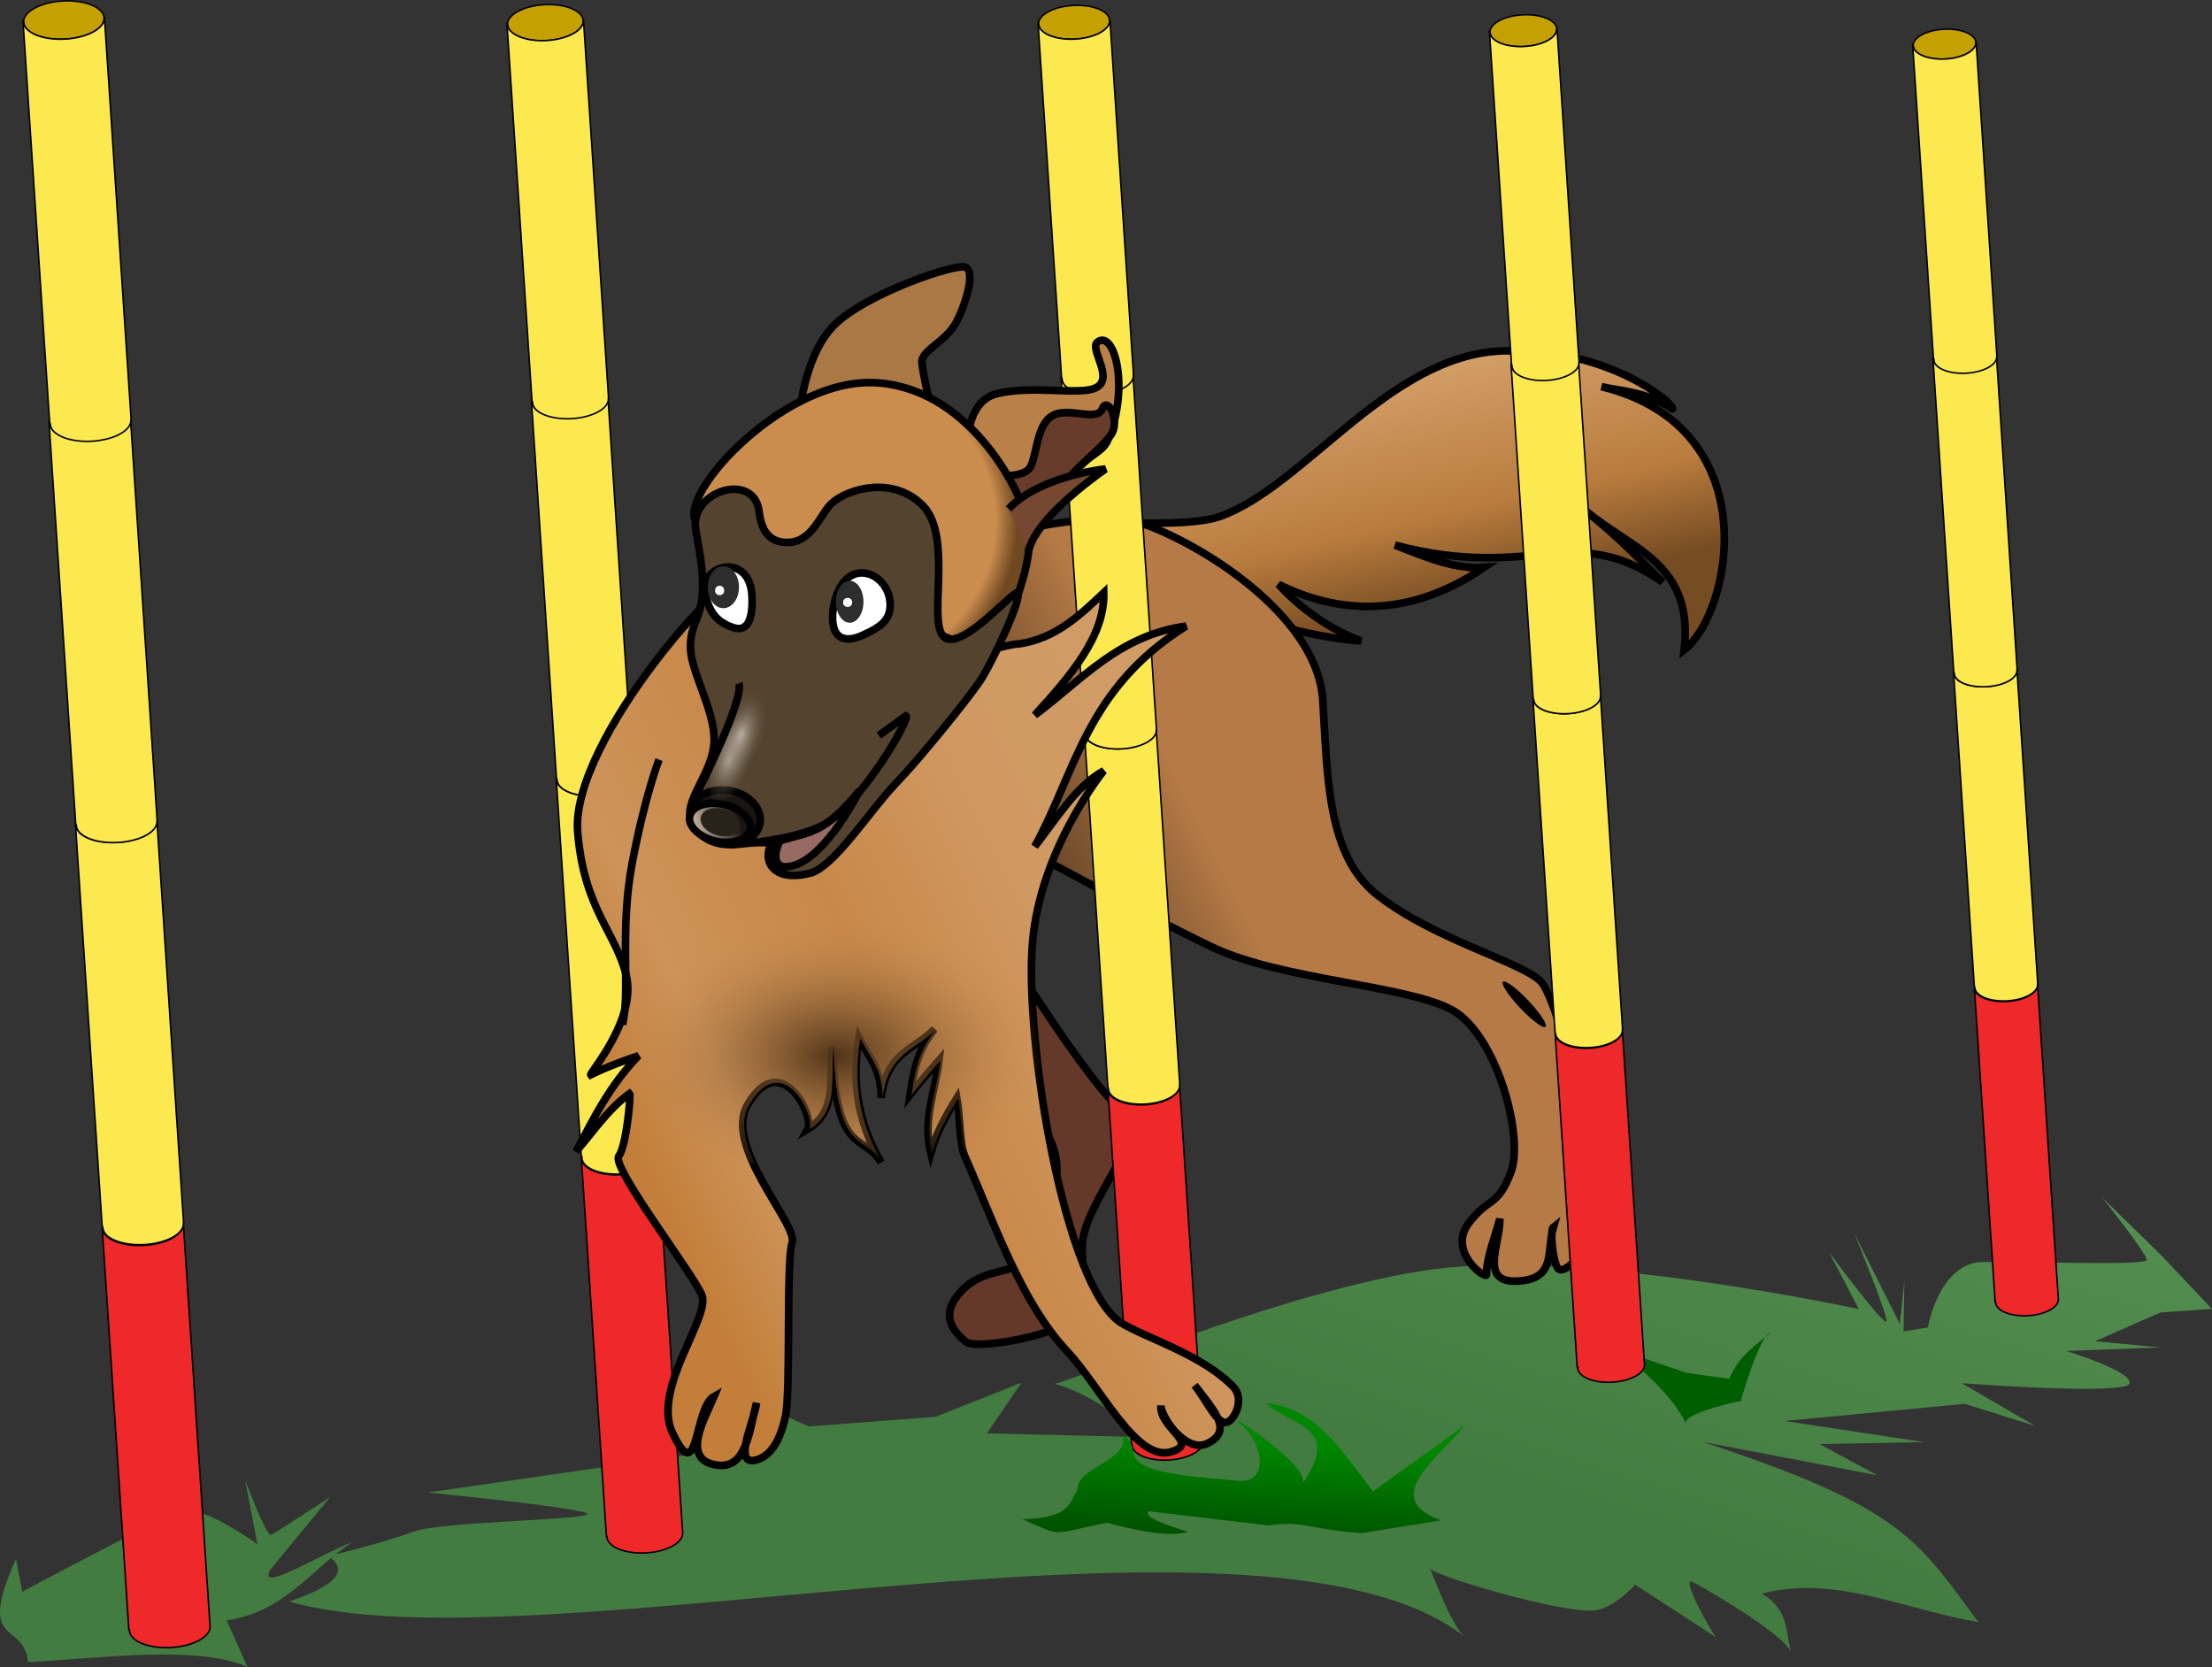 <?xml version="1.0" encoding="UTF-8" standalone="no"?>
<!-- Copyright 2021 mathsisfun.com -->

<svg
   width="290.13"
   height="218.656"
   version="1.1"
   style="stroke-width:0.2"
   id="svg301"
   sodipodi:docname="sage-poles.svg"
   inkscape:version="1.3.2 (091e20ef0f, 2023-11-25)"
   xml:space="preserve"
   xmlns:inkscape="http://www.inkscape.org/namespaces/inkscape"
   xmlns:sodipodi="http://sodipodi.sourceforge.net/DTD/sodipodi-0.dtd"
   xmlns:xlink="http://www.w3.org/1999/xlink"
   xmlns="http://www.w3.org/2000/svg"
   xmlns:svg="http://www.w3.org/2000/svg"><rect width="100%" height="100%" fill="#333333" stroke="none"/><sodipodi:namedview
     id="namedview303"
     pagecolor="#ffffff"
     bordercolor="#666666"
     borderopacity="1.0"
     inkscape:pageshadow="2"
     inkscape:pageopacity="0.0"
     inkscape:pagecheckerboard="0"
     showgrid="false"
     inkscape:current-layer="svg301"
     inkscape:snap-global="false"
     inkscape:snap-intersection-paths="true"
     inkscape:object-paths="true"
     inkscape:snap-smooth-nodes="true"
     inkscape:snap-midpoints="true"
     inkscape:snap-object-midpoints="true"
     inkscape:snap-center="true"
     inkscape:showpageshadow="2"
     inkscape:deskcolor="#d1d1d1"
     inkscape:zoom="2.2500763"
     inkscape:cx="142.66183"
     inkscape:cy="95.330102"
     inkscape:window-width="1422"
     inkscape:window-height="720"
     inkscape:window-x="0"
     inkscape:window-y="0"
     inkscape:window-maximized="1"
     showguides="false" /><defs
     id="defs108"><linearGradient
       inkscape:collect="always"
       id="linearGradient13229"><stop
         style="stop-color:#005400;stop-opacity:1"
         offset="0"
         id="stop13225" /><stop
         style="stop-color:#008600;stop-opacity:1"
         offset="1"
         id="stop13227" /></linearGradient><linearGradient
       inkscape:collect="always"
       id="linearGradient8342"><stop
         style="stop-color:#437c40;stop-opacity:1"
         offset="0"
         id="stop8338" /><stop
         style="stop-color:#74b771;stop-opacity:1"
         offset="1"
         id="stop8340" /></linearGradient><linearGradient
       inkscape:collect="always"
       id="linearGradient53008"><stop
         style="stop-color:#503419;stop-opacity:1"
         offset="0"
         id="stop53004" /><stop
         style="stop-color:#cb9054;stop-opacity:0"
         offset="1"
         id="stop53006" /></linearGradient><linearGradient
       inkscape:collect="always"
       id="linearGradient35722"><stop
         style="stop-color:#c37f3a;stop-opacity:1"
         offset="0"
         id="stop35718" /><stop
         style="stop-color:#cd9359;stop-opacity:1"
         offset="0.167"
         id="stop36560" /><stop
         style="stop-color:#c88849;stop-opacity:1"
         offset="0.445"
         id="stop37202" /><stop
         style="stop-color:#d09962;stop-opacity:1"
         offset="0.738"
         id="stop36238" /><stop
         style="stop-color:#d09b65;stop-opacity:1"
         offset="1"
         id="stop35720" /></linearGradient><linearGradient
       inkscape:collect="always"
       id="linearGradient34386"><stop
         style="stop-color:#5a3d23;stop-opacity:1"
         offset="0"
         id="stop34382" /><stop
         style="stop-color:#b57a46;stop-opacity:1"
         offset="0.337"
         id="stop34646" /><stop
         style="stop-color:#b57a46;stop-opacity:1"
         offset="1"
         id="stop34384" /></linearGradient><linearGradient
       inkscape:collect="always"
       id="linearGradient33505"><stop
         style="stop-color:#d29d66;stop-opacity:1"
         offset="0"
         id="stop33501" /><stop
         style="stop-color:#b97c3e;stop-opacity:1"
         offset="0.605"
         id="stop33829" /><stop
         style="stop-color:#764c23;stop-opacity:1"
         offset="1"
         id="stop33503" /></linearGradient><linearGradient
       inkscape:collect="always"
       id="linearGradient30833"><stop
         style="stop-color:#cb8d4e;stop-opacity:1"
         offset="0"
         id="stop30829" /><stop
         style="stop-color:#cb8d4e;stop-opacity:1"
         offset="0.87"
         id="stop31157" /><stop
         style="stop-color:#714921;stop-opacity:1"
         offset="1"
         id="stop30831" /></linearGradient><inkscape:path-effect
       effect="skeletal"
       id="path-effect13508"
       is_visible="true"
       lpeversion="1"
       pattern="m 231.493,145.678 c 2.242,0 4.062,1.821 4.062,4.063 0,2.242 -1.82,4.063 -4.062,4.063 -2.243,0 -4.063,-1.821 -4.063,-4.063 0,-2.242 1.82,-4.063 4.063,-4.063 z"
       copytype="single_stretched"
       prop_scale="1"
       scale_y_rel="false"
       spacing="0"
       normal_offset="0"
       tang_offset="0"
       prop_units="false"
       vertical_pattern="false"
       hide_knot="false"
       fuse_tolerance="0" /><linearGradient
       inkscape:collect="always"
       id="linearGradient48715"><stop
         style="stop-color:#dfc9b4;stop-opacity:1"
         offset="0"
         id="stop48711" /><stop
         style="stop-color:#dfc9b4;stop-opacity:0"
         offset="1"
         id="stop48713" /></linearGradient><linearGradient
       inkscape:collect="always"
       id="linearGradient47371"><stop
         style="stop-color:#d7d0c6;stop-opacity:0.725"
         offset="0"
         id="stop47367" /><stop
         style="stop-color:#695b49;stop-opacity:0"
         offset="1"
         id="stop47369" /></linearGradient><radialGradient
       inkscape:collect="always"
       xlink:href="#linearGradient47371"
       id="radialGradient47373"
       cx="165.823"
       cy="75.506"
       fx="165.823"
       fy="75.506"
       r="1.599"
       gradientTransform="matrix(1.886,0.325,-0.311,3.79,-173.364,-264.943)"
       gradientUnits="userSpaceOnUse" /><linearGradient
       inkscape:collect="always"
       xlink:href="#linearGradient48715"
       id="linearGradient48717"
       x1="165.779"
       y1="83.212"
       x2="173.562"
       y2="78.585"
       gradientUnits="userSpaceOnUse"
       gradientTransform="matrix(0.72,0,0,0.821,-13.223,20.782)" /><radialGradient
       inkscape:collect="always"
       xlink:href="#linearGradient47371"
       id="radialGradient31929"
       gradientUnits="userSpaceOnUse"
       gradientTransform="matrix(1.886,0.325,-0.311,3.79,-168.292,-275.958)"
       cx="165.823"
       cy="75.506"
       fx="165.823"
       fy="75.506"
       r="1.599" /><radialGradient
       inkscape:collect="always"
       xlink:href="#linearGradient30833"
       id="radialGradient31189"
       cx="-142.11"
       cy="70.538"
       fx="-142.11"
       fy="70.538"
       r="22.5"
       gradientTransform="matrix(1,-0.007,0.007,0.99,252.555,-2.455)"
       gradientUnits="userSpaceOnUse" /><linearGradient
       inkscape:collect="always"
       xlink:href="#linearGradient33505"
       id="linearGradient33507"
       x1="-67.796"
       y1="51.25"
       x2="-60.897"
       y2="81.519"
       gradientUnits="userSpaceOnUse"
       gradientTransform="translate(253.031,-2.154)" /><linearGradient
       inkscape:collect="always"
       xlink:href="#linearGradient34386"
       id="linearGradient34388"
       x1="-115.959"
       y1="124.139"
       x2="-51.055"
       y2="91.581"
       gradientUnits="userSpaceOnUse"
       gradientTransform="translate(253.031,-2.154)" /><linearGradient
       inkscape:collect="always"
       xlink:href="#linearGradient35722"
       id="linearGradient35724"
       x1="-177.94"
       y1="134.875"
       x2="-103.732"
       y2="99.063"
       gradientUnits="userSpaceOnUse"
       gradientTransform="translate(253.031,-2.154)" /><radialGradient
       inkscape:collect="always"
       xlink:href="#linearGradient53008"
       id="radialGradient53140"
       cx="-140.301"
       cy="275.376"
       fx="-140.301"
       fy="275.376"
       r="27.924"
       gradientTransform="matrix(1,0,0,0.661,250.021,-43.521)"
       gradientUnits="userSpaceOnUse" /><linearGradient
       inkscape:collect="always"
       xlink:href="#linearGradient8342"
       id="linearGradient8212"
       x1="137.715"
       y1="179.516"
       x2="189.885"
       y2="../244.html"
       gradientUnits="userSpaceOnUse"
       gradientTransform="matrix(1.031,0.032,-0.033,0.999,-5.432,-11.044)" /><linearGradient
       inkscape:collect="always"
       xlink:href="#linearGradient13229"
       id="linearGradient13231"
       x1="118.207"
       y1="272.111"
       x2="115.458"
       y2="262.717"
       gradientUnits="userSpaceOnUse"
       gradientTransform="matrix(1.355,0.404,-0.402,1.123,108.398,-152.458)" /></defs><path
     style="fill:#643929;fill-opacity:1;fill-rule:evenodd;stroke:#000000;stroke-width:1px;stroke-linecap:butt;stroke-linejoin:miter;stroke-opacity:1"
     d="m 130.034,121.056 c -0.276,0.488 13.585,22.508 17.418,24.789 3.924,2.337 -5.339,11.813 -5.506,17.503 -0.05,1.832 0.477,6.631 -0.754,9.104 -1.23,2.473 -13.068,4.69 -14.493,3.538 -2.224,-1.8 -3.342,-4.007 -0.289,-6.972 3.628,-3.523 9.078,-1.194 10.032,-6.634 0.886,-5.047 4.328,-8.944 0.16,-14.773 -4.502,-6.293 -11.733,-19.899 -11.471,-19.947 z"
     id="path67649"
     sodipodi:nodetypes="csszsssscc" /><path
     style="fill:#437c40;fill-opacity:1;fill-rule:evenodd;stroke:none;stroke-width:1px;stroke-linecap:butt;stroke-linejoin:miter;stroke-opacity:1"
     d="m 2.101,204.464 0.823,4.3 c 0,0 18.026,-9.649 20.835,-10.571 2.809,-0.923 10.012,4.364 10.012,4.364 l -1.622,-8.439 c 0,0 2.78,7.442 3.396,7.184 0.616,-0.259 7.763,-4.961 7.763,-4.961 l -7.876,9.568 c -1.76,3.229 7.116,-2.366 10.755,-3.616 -5.406,3.492 -8.74,9.111 -16.462,10.228 l 2.744,6.135 c -6.604,-3.006 -19.668,-1.083 -28.787,-0.665 -0.58,-5.541 -6.871,-1.704 -1.583,-13.527 z"
     id="path4638"
     sodipodi:nodetypes="ccsccsccccccc" /><path
     style="fill:url(#linearGradient8212);fill-opacity:1;fill-rule:evenodd;stroke:none;stroke-width:1.03px;stroke-linecap:butt;stroke-linejoin:miter;stroke-opacity:1"
     d="m 37.952,210.045 c 5.865,-1.973 8.034,-4.027 5.052,-6 -0.132,0.165 6.835,-1.577 11.398,-3.199 3.756,-1.335 24.417,-1.514 22.519,-2.379 -1.899,-0.866 -20.823,-2.71 -20.823,-2.71 l 34.526,-4.993 -11.622,-3.936 23.153,1.693 -12.986,-9.059 16.919,7.628 16.594,-1.254 11.275,-4.473 -4.504,6.636 21.093,0.504 c -3.986,-2.835 -7.923,-5.869 -12.325,-7.039 -0.201,0.805 30.592,-12.536 50.154,-15.034 19.562,-2.497 55.441,5.27 55.441,5.27 l -3.904,-7.438 c 0,0 7.486,10.111 7.533,9.004 0.04,-1.106 -4.257,-11.569 -4.257,-11.569 l 5.999,11.954 0.595,-5.678 -0.108,6.648 3.19,-0.511 c 0,0 1.417,-8.497 7.229,-8.587 5.81,-0.09 21.444,0.517 21.478,-0.273 0.03,-0.791 -5.812,-8.146 -5.812,-8.146 l 7.601,7.423 6.77,7.158 -6.742,0.446 -8.607,3.783 8.586,0.809 -12.336,0.47 c 0,0 8.858,2.72 8.264,4.282 -0.595,1.56 -21.993,-0.06 -21.993,-0.06 l 9.615,5.6 -9.202,-2.892 -23.675,2.247 18.356,2.774 -13.735,0.258 7.568,4.094 -22.864,-4.373 c 26.183,8.667 27.957,12.637 36.135,23.642 -10.048,-1.752 -18.781,-6.231 -28.405,-3.748 3.492,2.038 3.107,4.908 3.785,7.55 -1.518,-2.668 -11.198,-8.194 -12.811,-9.052 -1.842,-0.98 2.355,6.49 3.035,7.245 l -10.615,-6.907 c 0,0 -2.475,2.73 -4.891,3.295 -3.821,0.894 -23.35,-4.989 -22.107,-5.611 1.048,2.544 2.519,6.642 4.403,8.977 -26.825,-20.572 -122.335,4.801 -153.942,-4.469 z"
     id="path4640"
     sodipodi:nodetypes="ccssccccccccccczccscccccsccccccccscccccccccccsccsccc" /><path
     style="fill:url(#linearGradient33507);fill-opacity:1;fill-rule:evenodd;stroke:#000000;stroke-width:1px;stroke-linecap:butt;stroke-linejoin:miter;stroke-opacity:1"
     d="m 149.497,68.62 c 0,-0.073 7.252,0.265 10.445,-0.853 11.123,-3.892 22.167,-21.193 37.091,-21.743 14.406,-0.531 23.098,7.422 22.301,7.609 -3.425,-2.304 -6.722,-2.316 -9.298,-2.92 21.933,5.354 17.122,29.646 10.871,34.532 1.278,-11.502 -6.978,-13.151 -13.003,-18.332 3.947,3.29 5.167,4.422 10.168,9.441 -11.677,-8.125 -16.888,-0.046 -35.108,-4.857 4.156,1.63 7.973,3.224 11.698,2.928 -10.179,6.93 -19.468,5.934 -26.978,2.213 2.988,3.321 7.041,6.052 10.861,7.429 -9.613,-0.643 -19.705,-5.101 -26.81,-6.389 z"
     id="path13839"
     sodipodi:nodetypes="cssccccccccccc" /><path
     style="fill:url(#linearGradient34388);fill-opacity:1;fill-rule:evenodd;stroke:#000000;stroke-width:1px;stroke-linecap:butt;stroke-linejoin:miter;stroke-opacity:1"
     d="m 131.328,70.223 c 0,0 12.738,-3.854 19.561,-1.168 8.485,3.34 21.986,12.447 22.611,22.777 0.62,10.261 0.6,20.398 7.115,25.528 7.399,5.826 18.446,8.626 21.365,11.254 2.92,2.627 8.467,29.487 7.883,31.823 -0.584,2.335 -4.781,7.365 -5.6,5.816 -0.664,-1.255 -0.974,-4.987 -0.508,-5.336 -0.947,3.246 0.419,6.843 -4.694,7.111 -5.113,0.268 -2.303,-4.751 -2.336,-8.175 -0.638,2.444 -1.746,4.982 -1.752,7.299 0.08,0.81 -5.194,-2.899 -2.335,-6.715 2.603,-3.473 3.795,-2.044 5.547,-6.715 1.751,-4.671 -1.895,-18.05 -7.735,-21.262 -5.839,-3.211 -22.433,-3.957 -31.363,-8.193 -11.393,-5.404 -32.104,-17.258 -31.475,-16.211 z"
     id="path54318"
     sodipodi:nodetypes="cssssssczccsssscc" /><g
     id="g8231"
     transform="matrix(0.917,0,0,0.917,122.763,2.567)"
     style="stroke-width:0.218"><path
       id="path8221"
       style="fill:#ef2929;fill-rule:evenodd;stroke:#000000;stroke-width:0.218;stroke-linecap:butt;stroke-linejoin:miter;stroke-miterlimit:4;stroke-dasharray:none;stroke-opacity:1"
       d="m 24.599,152.99 3.37,50.806 h 0.068 a 2.417,5.093 86.923 0 0 0.01,0.11 2.417,5.093 86.923 0 0 5.247,2.124 2.417,5.093 86.923 0 0 4.922,-2.699 v 0 L 34.846,152.525 h -0.034 a 2.417,5.093 86.923 0 1 -4.921,2.693 2.417,5.093 86.923 0 1 -5.243,-2.117 z" /><ellipse
       style="color:#000000;overflow:visible;fill:#c4a000;stroke:#000000;stroke-width:0.218;stroke-miterlimit:4;stroke-dasharray:none;stop-color:#000000"
       id="ellipse8223"
       cx="19.705"
       cy="1.498"
       rx="5.093"
       ry="2.417"
       transform="matrix(0.998,-0.056,0.066,0.998,0,0)" /><path
       id="path8225"
       style="fill:#fce94f;fill-rule:evenodd;stroke:#000000;stroke-width:0.218;stroke-linecap:butt;stroke-linejoin:miter;stroke-miterlimit:4;stroke-dasharray:none;stroke-opacity:1"
       d="m 21.231,102.074 3.37,50.806 h 0.068 a 2.417,5.093 86.923 0 0 0.01,0.109 2.417,5.093 86.923 0 0 5.247,2.125 2.417,5.093 86.923 0 0 4.922,-2.7 h 0.034 l -3.37,-50.806 h -0.034 a 2.417,5.093 86.923 0 1 -4.921,2.693 2.417,5.093 86.923 0 1 -5.243,-2.118 z" /><path
       id="path8227"
       style="fill:#fce94f;fill-rule:evenodd;stroke:#000000;stroke-width:0.218;stroke-linecap:butt;stroke-linejoin:miter;stroke-miterlimit:4;stroke-dasharray:none;stroke-opacity:1"
       d="m 17.895,51.267 3.37,50.806 h 0.068 a 2.417,5.093 86.923 0 0 0.01,0.11 2.417,5.093 86.923 0 0 5.247,2.124 2.417,5.093 86.923 0 0 4.922,-2.7 h 0.034 L 28.176,50.801 h -0.034 a 2.417,5.093 86.923 0 1 -4.921,2.693 2.417,5.093 86.923 0 1 -5.243,-2.118 z" /><path
       id="path8229"
       style="fill:#fce94f;fill-rule:evenodd;stroke:#000000;stroke-width:0.218;stroke-linecap:butt;stroke-linejoin:miter;stroke-miterlimit:4;stroke-dasharray:none;stroke-opacity:1"
       d="M 14.606,0.566 17.976,51.372 h 0.068 a 2.417,5.093 86.923 0 0 0.01,0.109 2.417,5.093 86.923 0 0 5.247,2.124 2.417,5.093 86.923 0 0 4.922,-2.7 h 0.034 L 24.887,0.1 h -0.034 A 2.417,5.093 86.923 0 1 19.933,2.793 2.417,5.093 86.923 0 1 14.689,0.675 Z" /></g><g
     id="g8219"
     transform="matrix(0.976,0,0,0.976,52.243,2.588)"
     style="stroke-width:0.205"><path
       id="path8209"
       style="fill:#ef2929;fill-rule:evenodd;stroke:#000000;stroke-width:0.205;stroke-linecap:butt;stroke-linejoin:miter;stroke-miterlimit:4;stroke-dasharray:none;stroke-opacity:1"
       d="m 24.599,152.99 3.37,50.806 h 0.068 a 2.417,5.093 86.923 0 0 0.01,0.11 2.417,5.093 86.923 0 0 5.247,2.124 2.417,5.093 86.923 0 0 4.922,-2.699 v 0 L 34.846,152.525 h -0.034 a 2.417,5.093 86.923 0 1 -4.921,2.693 2.417,5.093 86.923 0 1 -5.243,-2.117 z" /><ellipse
       style="color:#000000;overflow:visible;fill:#c4a000;stroke:#000000;stroke-width:0.205;stroke-miterlimit:4;stroke-dasharray:none;stop-color:#000000"
       id="ellipse8211"
       cx="19.705"
       cy="1.498"
       rx="5.093"
       ry="2.417"
       transform="matrix(0.998,-0.056,0.066,0.998,0,0)" /><path
       id="path8213"
       style="fill:#fce94f;fill-rule:evenodd;stroke:#000000;stroke-width:0.205;stroke-linecap:butt;stroke-linejoin:miter;stroke-miterlimit:4;stroke-dasharray:none;stroke-opacity:1"
       d="m 21.231,102.074 3.37,50.806 h 0.068 a 2.417,5.093 86.923 0 0 0.01,0.109 2.417,5.093 86.923 0 0 5.247,2.125 2.417,5.093 86.923 0 0 4.922,-2.7 h 0.034 l -3.37,-50.806 h -0.034 a 2.417,5.093 86.923 0 1 -4.921,2.693 2.417,5.093 86.923 0 1 -5.243,-2.118 z" /><path
       id="path8215"
       style="fill:#fce94f;fill-rule:evenodd;stroke:#000000;stroke-width:0.205;stroke-linecap:butt;stroke-linejoin:miter;stroke-miterlimit:4;stroke-dasharray:none;stroke-opacity:1"
       d="m 17.895,51.267 3.37,50.806 h 0.068 a 2.417,5.093 86.923 0 0 0.01,0.11 2.417,5.093 86.923 0 0 5.247,2.124 2.417,5.093 86.923 0 0 4.922,-2.7 h 0.034 L 28.176,50.801 h -0.034 a 2.417,5.093 86.923 0 1 -4.921,2.693 2.417,5.093 86.923 0 1 -5.243,-2.118 z" /><path
       id="path8217"
       style="fill:#fce94f;fill-rule:evenodd;stroke:#000000;stroke-width:0.205;stroke-linecap:butt;stroke-linejoin:miter;stroke-miterlimit:4;stroke-dasharray:none;stroke-opacity:1"
       d="M 14.606,0.566 17.976,51.372 h 0.068 a 2.417,5.093 86.923 0 0 0.01,0.109 2.417,5.093 86.923 0 0 5.247,2.124 2.417,5.093 86.923 0 0 4.922,-2.7 h 0.034 L 24.887,0.1 h -0.034 A 2.417,5.093 86.923 0 1 19.933,2.793 2.417,5.093 86.923 0 1 14.689,0.675 Z" /></g><path
     style="fill:#b98048;fill-opacity:1;fill-rule:evenodd;stroke:#000000;stroke-width:1px;stroke-linecap:butt;stroke-linejoin:miter;stroke-opacity:1"
     d="m 126.392,61.542 c 0.62,-1.651 -0.265,-8.777 4.387,-9.909 4.64,-1.129 10.708,0.213 12.852,-0.723 2.689,-1.174 -0.816,-5.152 0.309,-6.038 2.203,-1.735 4.303,5.963 1.342,12.903 -0.747,1.75 -3.096,2.013 -4.748,4.903 -1.651,2.89 -7.431,6.348 -7.431,6.348 z"
     id="path35793"
     sodipodi:nodetypes="cssssscc" /><path
     style="fill:#683c2a;fill-opacity:1;fill-rule:evenodd;stroke:#000000;stroke-width:1px;stroke-linecap:butt;stroke-linejoin:miter;stroke-opacity:1"
     d="m 129.465,62.263 c 0,0 4.942,0.774 5.771,-1.185 0.829,-1.96 0.829,-5.577 2.939,-6.632 2.11,-1.055 5.728,0.904 6.406,-0.829 0.678,-1.733 2.487,1.658 1.055,3.542 -1.432,1.884 -4.974,4.597 -5.426,5.652 -0.453,1.055 -8.497,5.089 -8.497,5.089 z"
     id="path23676"
     sodipodi:nodetypes="cssssscc" /><path
     style="fill:#aa7845;fill-opacity:1;fill-rule:evenodd;stroke:#000000;stroke-width:1px;stroke-linecap:butt;stroke-linejoin:miter;stroke-opacity:1"
     d="m 104.82,55.039 c 0,0 0.433,-8.094 4.49,-12.283 4.057,-4.189 16.239,-8.347 17.392,-7.69 1.294,0.737 -0.206,5.213 -1.29,7.225 -1.401,2.603 -4.671,3.661 -4.49,5.316 0.31,2.839 2.116,9.445 2.116,9.445 z"
     id="path35725"
     sodipodi:nodetypes="czssscc" /><path
     style="fill:url(#radialGradient31189);fill-opacity:1;fill-rule:evenodd;stroke:#000000;stroke-width:1px;stroke-linecap:butt;stroke-linejoin:miter;stroke-opacity:1"
     d="m 91.628,68.823 c -3.709,-2.893 10.557,-18.98 22.784,-18.639 12.227,0.341 19.509,13.638 20.472,18.804 1.123,6.023 -4.797,17.002 -4.962,17.031 0,0 -34.585,-14.304 -38.294,-17.197 z"
     id="path32231"
     sodipodi:nodetypes="zzscz" /><path
     style="fill:url(#linearGradient35724);fill-opacity:1;fill-rule:evenodd;stroke:#000000;stroke-width:1px;stroke-linecap:butt;stroke-linejoin:miter;stroke-opacity:0.996"
     d="m 103.897,162.989 c -0.815,2.374 -0.148,19.405 -0.876,22.773 -0.419,1.938 -1.36,4.979 -3.715,5.692 -3.409,1.032 -0.315,-5.201 -0.08,-7.444 -0.88,3.278 -1.243,8.547 -4.963,8.175 -5.21,-0.521 -1.76,-6.23 -0.584,-9.051 -2.74,1.524 -1.946,12.233 -5.467,4.812 -2.759,-5.814 5.053,-15.216 3.836,-18.108 -1.218,-2.891 -11.929,-16.78 -10.889,-18.201 1.04,-1.421 1.591,-8.043 1.426,-8.208 -2.831,2.027 -4.88,5.153 -7.023,7.594 2.273,-4.262 4.33,-8.561 8.191,-12.558 -2.143,0.73 -4.263,1.506 -6.271,2.508 -0.167,-0.233 6.009,-7.258 4.672,-12.963 -1.337,-5.705 -5.595,-8.761 -6.391,-18.973 -0.914,-11.725 19.893,-35.828 24.924,-35.797 5.031,0.03 20.624,11.536 20.624,11.536 -0.04,3.752 10.013,-0.351 12.365,-0.323 4.778,-0.708 7.927,-3.726 11.095,-6.715 0.144,5.704 -4.338,10.894 -9.051,16.058 6.088,-4.519 10.969,-10.464 19.853,-11.678 -13.149,8.255 -14.425,19.029 -19.853,28.904 2.86,-3.651 5.424,-7.941 9.051,-9.928 0,0 -8.3,10.177 -9.343,22.482 -1.103,13.006 4.279,45.369 11.66,49.954 3.131,1.945 10.538,4.101 14.676,8.371 1.169,1.206 0.654,3.22 -0.231,4.217 -1.509,1.699 -2.861,-1.856 -4.842,-4.437 2.602,3.385 5.008,5.897 1.802,7.584 -2.889,1.52 -6.192,-3.372 -6.225,-4.917 -0.258,2.972 5.231,5.01 1.251,6.092 -4.528,1.231 -9.129,-8.487 -13.589,-13.249 -6.024,-6.431 -9.459,-16.664 -13.406,-25.588 -0.687,-1.554 -0.572,-5.048 -1.022,-7.591 -1.365,2.187 -2.643,4.461 -3.431,7.226 -1.077,-4.384 0.62,-8.151 1.095,-12.189 -1.265,1.449 -2.53,2.888 -3.795,4.526 0.43,-2.871 0.879,-5.742 3.211,-8.613 -2.541,2.661 -6.379,3.085 -7.007,9.05 0.06,-3.811 -1.734,-5.497 -2.919,-7.882 -0.84,5.12 -0.503,10.454 2.919,16.349 -2.337,-3.973 -5.996,-0.615 -6.423,-15.181 -0.466,3.842 0.818,8.385 -3.211,10.802 0.933,-1.71 -3.512,-10.659 -7.883,-3.212 -3.22,5.486 6.654,15.727 5.839,18.101 z"
     id="path1337"
     sodipodi:nodetypes="zsscscszzcccczszcccccccsssscscsssccccccccccsz" /><path
     style="fill:#53432f;fill-opacity:1;fill-rule:evenodd;stroke:#000000;stroke-width:1px;stroke-linecap:butt;stroke-linejoin:miter;stroke-opacity:1"
     d="m 90.568,107.266 c 1.308,5.034 11.138,2.415 10.522,3.591 -1.011,1.926 0.158,4.902 5.136,3.678 3.16,-0.778 7.942,-8.323 11.228,-11.731 3.201,-3.32 9.346,-10.915 11.063,-13.449 1.658,-2.447 5.914,-11.684 4.887,-11.61 -0.829,0.06 -6.783,7.065 -9.29,5.987 -2.814,-1.21 1.128,-13.178 -3.096,-17.444 -3.834,-3.872 -9.732,-2.272 -11.939,-0.272 -1.416,1.283 -2.506,4.992 -5.609,5.123 -2.817,0.119 -3.646,-1.908 -3.904,-4.031 -0.647,-5.339 -9.099,-2.702 -8.324,2.291 0.392,2.527 1.125,5.38 0.861,8.691 -0.263,3.311 -1.626,3.845 -1.535,6.984 0.09,3.139 3.235,8.234 3.096,12.18 -0.139,3.947 -3.749,7.5 -3.096,10.013 z"
     id="path19024"
     sodipodi:nodetypes="ssssssssssssssss" /><path
     style="fill:#ffffff;fill-opacity:1;fill-rule:evenodd;stroke:#000000;stroke-width:1px;stroke-linecap:butt;stroke-linejoin:miter;stroke-opacity:1"
     d="m 92.472,77.751 c 0.505,2.372 1.359,3.75 3.657,4.551 2.204,0.769 2.6,-1.705 2.512,-4.002 -0.232,-6.064 -6.942,-4.189 -6.169,-0.549 z"
     id="path24163"
     sodipodi:nodetypes="ssss" /><path
     style="fill:#ffffff;fill-opacity:1;fill-rule:evenodd;stroke:#000000;stroke-width:1px;stroke-linecap:butt;stroke-linejoin:miter;stroke-opacity:1"
     d="m 116.757,79.46 c -0.05,2.058 -1.535,2.881 -3.424,3.773 -4.294,2.027 -4.617,-1.77 -3.749,-4.722 1.698,-5.771 7.279,-3.238 7.173,0.949 z"
     id="path25174"
     sodipodi:nodetypes="ssss" /><ellipse
     style="color:#000000;overflow:visible;fill:#2d2d2d;fill-opacity:1;stroke:none;stroke-width:1.002;stroke-miterlimit:4;stroke-dasharray:none;stroke-opacity:0.593;stop-color:#000000"
     id="path25977"
     cx="94.877"
     cy="77.013"
     rx="2.052"
     ry="2.756" /><ellipse
     style="color:#000000;overflow:visible;fill:#2d2d2d;fill-opacity:1;stroke:none;stroke-width:1.002;stroke-miterlimit:4;stroke-dasharray:none;stroke-opacity:0.593;stop-color:#000000"
     id="ellipse26095"
     cx="111.449"
     cy="78.929"
     rx="1.806"
     ry="2.749" /><ellipse
     style="color:#000000;overflow:visible;fill:#ffffff;fill-opacity:1;stroke:none;stroke-width:1.002;stroke-miterlimit:4;stroke-dasharray:none;stroke-opacity:0.593;stop-color:#000000"
     id="path26119"
     cx="94.388"
     cy="77.444"
     rx="0.595"
     ry="0.621" /><circle
     style="color:#000000;overflow:visible;fill:#ffffff;fill-opacity:1;stroke:none;stroke-width:1.002;stroke-miterlimit:4;stroke-dasharray:none;stroke-opacity:0.593;stop-color:#000000"
     id="circle26223"
     cx="111.18"
     cy="79.013"
     r="0.595" /><ellipse
     style="color:#000000;overflow:visible;fill:#1b1511;fill-opacity:1;stroke:#000000;stroke-width:1.002;stroke-miterlimit:4;stroke-dasharray:none;stroke-opacity:1;stop-color:#000000"
     id="path27741"
     cx="108.079"
     cy="91.817"
     rx="4.609"
     ry="3.547"
     transform="matrix(0.989,0.149,-0.128,0.992,0,0)" /><ellipse
     style="color:#000000;overflow:visible;fill:url(#linearGradient48717);fill-opacity:1;stroke:#000000;stroke-width:1.002;stroke-miterlimit:4;stroke-dasharray:none;stroke-opacity:1;stop-color:#000000"
     id="path34234"
     cx="109.851"
     cy="86.994"
     rx="4.068"
     ry="2.471"
     transform="matrix(0.98,0.2,-0.152,0.988,0,0)" /><ellipse
     style="color:#000000;overflow:visible;fill:#29221b;fill-opacity:1;stroke:none;stroke-width:1.002;stroke-miterlimit:4;stroke-dasharray:none;stroke-opacity:1;stop-color:#000000"
     id="path37226"
     cx="115.463"
     cy="80.95"
     rx="2.648"
     ry="1.757"
     transform="matrix(0.969,0.249,-0.215,0.977,0,0)" /><ellipse
     style="color:#000000;overflow:visible;fill:url(#radialGradient47373);fill-opacity:1;stroke:none;stroke-width:1.002;stroke-miterlimit:4;stroke-dasharray:none;stroke-opacity:1;stop-color:#000000"
     id="path43271"
     cx="116.15"
     cy="74.953"
     rx="2.42"
     ry="6.675"
     transform="rotate(13.256)" /><ellipse
     style="color:#000000;overflow:visible;fill:url(#radialGradient31929);fill-opacity:1;stroke:none;stroke-width:1.002;stroke-miterlimit:4;stroke-dasharray:none;stroke-opacity:1;stop-color:#000000"
     id="ellipse31927"
     cx="121.223"
     cy="63.937"
     rx="2.42"
     ry="6.675"
     transform="rotate(16.841)" /><path
     style="fill:#976b63;fill-opacity:1;fill-rule:evenodd;stroke:#000000;stroke-width:1px;stroke-linecap:butt;stroke-linejoin:miter;stroke-opacity:1"
     d="m 102.306,110.267 c 0,0 -1.476,2.752 0.349,3.409 3.687,0.351 7.708,-5.407 10.112,-10.006 -4.727,5.611 -5.926,5.281 -10.461,6.597 z"
     id="path49074"
     sodipodi:nodetypes="cccc" /><path
     style="fill:none;fill-rule:evenodd;stroke:#000000;stroke-width:1px;stroke-linecap:butt;stroke-linejoin:miter;stroke-opacity:1"
     d="m 95.703,110.82 c 0,0 8.428,-0.485 12.386,-2.685 4.912,-2.73 11.421,-14.028 10.735,-14.244 l -3.561,2.58"
     id="path48195"
     sodipodi:nodetypes="cscc" /><path
     style="fill:#000000;fill-rule:evenodd;stroke:none;stroke-width:1px;stroke-linecap:butt;stroke-linejoin:miter;stroke-opacity:1"
     d="m 209.59,136.678 c -0.291,0.276 -1.779,-0.823 -3.32,-2.452 -1.541,-1.629 -2.556,-3.175 -2.264,-3.451 0.292,-0.276 1.78,0.823 3.32,2.452 1.541,1.629 2.556,3.175 2.264,3.451 z"
     id="path13506"
     inkscape:path-effect="#path-effect13508"
     inkscape:original-d="m 207.326,133.227 -1.056,0.999"
     class="UnoptimicedTransforms"
     transform="translate(-6.868,-2)" /><path
     style="fill:none;fill-rule:evenodd;stroke:#000000;stroke-width:1px;stroke-linecap:butt;stroke-linejoin:miter;stroke-opacity:1"
     d="m 91.413,103.98 c 0.17,-0.127 6.289,-12.456 5.492,-14.353"
     id="path23314"
     sodipodi:nodetypes="cc" /><path
     style="fill:#764731;fill-opacity:1;fill-rule:evenodd;stroke:#000000;stroke-width:1px;stroke-linecap:butt;stroke-linejoin:miter;stroke-opacity:1"
     d="m 134.865,72.436 c 0.822,-4.23 8.226,-9.569 10.133,-10.931 -4.337,0.527 -9.967,2.248 -12.712,5.248"
     id="path27783"
     sodipodi:nodetypes="ccc" /><path
     id="path52029"
     style="fill:url(#radialGradient53140);fill-opacity:1;fill-rule:evenodd;stroke:none;stroke-width:1px;stroke-linecap:butt;stroke-linejoin:miter;stroke-opacity:0.996"
     d="m 110.292,115.775 a 29.523,19.185 0 0 0 -26.566,10.908 c 0.07,0.244 0.158,0.494 0.215,0.736 0.707,3.016 -1.132,6.552 -2.998,9.276 a 29.523,19.185 0 0 0 0.658,2.664 c 0.776,-0.289 1.553,-0.578 2.34,-0.846 -0.66,0.684 -1.254,1.379 -1.818,2.078 a 29.523,19.185 0 0 0 16.892,12.098 c -1.292,-2.81 -2.013,-5.634 -0.769,-7.752 4.371,-7.447 8.815,1.501 7.882,3.211 4.029,-2.417 2.745,-6.961 3.211,-10.803 0.427,14.566 4.085,11.209 6.422,15.182 -3.422,-5.895 -3.758,-11.23 -2.918,-16.35 1.185,2.385 2.978,4.072 2.918,7.883 0.628,-5.965 4.467,-6.39 7.008,-9.051 -2.332,2.871 -2.781,5.742 -3.211,8.613 1.265,-1.638 2.53,-3.076 3.795,-4.525 -0.475,4.038 -2.173,7.805 -1.096,12.189 0.788,-2.765 2.067,-5.039 3.432,-7.226 0.392,2.214 0.356,5.147 0.793,6.894 a 29.523,19.185 0 0 0 10.309,-7.627 c -1.009,-6.928 -1.47,-13.572 -1.245,-18.3 a 29.523,19.185 0 0 0 -25.254,-9.252 z" /><path
     style="fill:none;fill-rule:evenodd;stroke:#000000;stroke-width:1px;stroke-linecap:butt;stroke-linejoin:miter;stroke-opacity:1"
     d="m 86.442,99.632 c 0,0 -1.812,4.583 -3.517,13.537 -1.705,8.953 -0.213,16.946 -1.279,21.21"
     id="path74613"
     sodipodi:nodetypes="csc" /><g
     id="g7203"
     transform="matrix(1.039,0,0,1.038,-12.156,2.227)"
     style="stroke-width:0.193"><path
       id="path4903"
       style="fill:#ef2929;fill-rule:evenodd;stroke:#000000;stroke-width:0.193;stroke-linecap:butt;stroke-linejoin:miter;stroke-miterlimit:4;stroke-dasharray:none;stroke-opacity:1"
       d="m 24.599,152.99 3.37,50.806 h 0.068 a 2.417,5.093 86.923 0 0 0.01,0.11 2.417,5.093 86.923 0 0 5.247,2.124 2.417,5.093 86.923 0 0 4.922,-2.699 v 0 L 34.846,152.525 h -0.034 a 2.417,5.093 86.923 0 1 -4.921,2.693 2.417,5.093 86.923 0 1 -5.243,-2.117 z" /><ellipse
       style="color:#000000;overflow:visible;fill:#c4a000;stroke:#000000;stroke-width:0.193;stroke-miterlimit:4;stroke-dasharray:none;stop-color:#000000"
       id="ellipse4905"
       cx="19.705"
       cy="1.498"
       rx="5.093"
       ry="2.417"
       transform="matrix(0.998,-0.056,0.066,0.998,0,0)" /><path
       id="path4907"
       style="fill:#fce94f;fill-rule:evenodd;stroke:#000000;stroke-width:0.193;stroke-linecap:butt;stroke-linejoin:miter;stroke-miterlimit:4;stroke-dasharray:none;stroke-opacity:1"
       d="m 21.231,102.074 3.37,50.806 h 0.068 a 2.417,5.093 86.923 0 0 0.01,0.109 2.417,5.093 86.923 0 0 5.247,2.125 2.417,5.093 86.923 0 0 4.922,-2.7 h 0.034 l -3.37,-50.806 h -0.034 a 2.417,5.093 86.923 0 1 -4.921,2.693 2.417,5.093 86.923 0 1 -5.243,-2.118 z" /><path
       id="path4909"
       style="fill:#fce94f;fill-rule:evenodd;stroke:#000000;stroke-width:0.193;stroke-linecap:butt;stroke-linejoin:miter;stroke-miterlimit:4;stroke-dasharray:none;stroke-opacity:1"
       d="m 17.895,51.267 3.37,50.806 h 0.068 a 2.417,5.093 86.923 0 0 0.01,0.11 2.417,5.093 86.923 0 0 5.247,2.124 2.417,5.093 86.923 0 0 4.922,-2.7 h 0.034 L 28.176,50.801 h -0.034 a 2.417,5.093 86.923 0 1 -4.921,2.693 2.417,5.093 86.923 0 1 -5.243,-2.118 z" /><path
       id="path4911"
       style="fill:#fce94f;fill-rule:evenodd;stroke:#000000;stroke-width:0.193;stroke-linecap:butt;stroke-linejoin:miter;stroke-miterlimit:4;stroke-dasharray:none;stroke-opacity:1"
       d="M 14.606,0.566 17.976,51.372 h 0.068 a 2.417,5.093 86.923 0 0 0.01,0.109 2.417,5.093 86.923 0 0 5.247,2.124 2.417,5.093 86.923 0 0 4.922,-2.7 h 0.034 L 24.887,0.1 h -0.034 A 2.417,5.093 86.923 0 1 19.933,2.793 2.417,5.093 86.923 0 1 14.689,0.675 Z" /></g><g
     id="g8255"
     transform="matrix(0.809,0,0,0.811,239.06,5.472)"
     style="stroke-width:0.247"><path
       id="path8245"
       style="fill:#ef2929;fill-rule:evenodd;stroke:#000000;stroke-width:0.247;stroke-linecap:butt;stroke-linejoin:miter;stroke-miterlimit:4;stroke-dasharray:none;stroke-opacity:1"
       d="m 24.599,152.99 3.37,50.806 h 0.068 a 2.417,5.093 86.923 0 0 0.01,0.11 2.417,5.093 86.923 0 0 5.247,2.124 2.417,5.093 86.923 0 0 4.922,-2.699 v 0 L 34.846,152.525 h -0.034 a 2.417,5.093 86.923 0 1 -4.921,2.693 2.417,5.093 86.923 0 1 -5.243,-2.117 z" /><ellipse
       style="color:#000000;overflow:visible;fill:#c4a000;stroke:#000000;stroke-width:0.247;stroke-miterlimit:4;stroke-dasharray:none;stop-color:#000000"
       id="ellipse8247"
       cx="19.705"
       cy="1.498"
       rx="5.093"
       ry="2.417"
       transform="matrix(0.998,-0.056,0.066,0.998,0,0)" /><path
       id="path8249"
       style="fill:#fce94f;fill-rule:evenodd;stroke:#000000;stroke-width:0.247;stroke-linecap:butt;stroke-linejoin:miter;stroke-miterlimit:4;stroke-dasharray:none;stroke-opacity:1"
       d="m 21.231,102.074 3.37,50.806 h 0.068 a 2.417,5.093 86.923 0 0 0.01,0.109 2.417,5.093 86.923 0 0 5.247,2.125 2.417,5.093 86.923 0 0 4.922,-2.7 h 0.034 l -3.37,-50.806 h -0.034 a 2.417,5.093 86.923 0 1 -4.921,2.693 2.417,5.093 86.923 0 1 -5.243,-2.118 z" /><path
       id="path8251"
       style="fill:#fce94f;fill-rule:evenodd;stroke:#000000;stroke-width:0.247;stroke-linecap:butt;stroke-linejoin:miter;stroke-miterlimit:4;stroke-dasharray:none;stroke-opacity:1"
       d="m 17.895,51.267 3.37,50.806 h 0.068 a 2.417,5.093 86.923 0 0 0.01,0.11 2.417,5.093 86.923 0 0 5.247,2.124 2.417,5.093 86.923 0 0 4.922,-2.7 h 0.034 L 28.176,50.801 h -0.034 a 2.417,5.093 86.923 0 1 -4.921,2.693 2.417,5.093 86.923 0 1 -5.243,-2.118 z" /><path
       id="path8253"
       style="fill:#fce94f;fill-rule:evenodd;stroke:#000000;stroke-width:0.247;stroke-linecap:butt;stroke-linejoin:miter;stroke-miterlimit:4;stroke-dasharray:none;stroke-opacity:1"
       d="M 14.606,0.566 17.976,51.372 h 0.068 a 2.417,5.093 86.923 0 0 0.01,0.109 2.417,5.093 86.923 0 0 5.247,2.124 2.417,5.093 86.923 0 0 4.922,-2.7 h 0.034 L 24.887,0.1 h -0.034 A 2.417,5.093 86.923 0 1 19.933,2.793 2.417,5.093 86.923 0 1 14.689,0.675 Z" /></g><path
     style="fill:url(#linearGradient13231);fill-opacity:1;fill-rule:evenodd;stroke:none;stroke-width:1.298px;stroke-linecap:butt;stroke-linejoin:miter;stroke-opacity:1"
     d="m 145.199,199.723 c 4.281,1.135 8.205,1.909 10.658,1.183 -3.137,-0.967 -5.854,-1.916 -5.221,-2.695 l 15.825,1.87 c 4.162,-0.752 6.023,0.659 12.183,0.996 l 10.39,-1.672 c -8.085,-2.871 -0.588,-7.934 3.087,-12.462 l -12.032,8.657 c -3.909,-4.937 -7.137,-10.811 -14.059,-11.593 3.305,3.065 10.075,2.982 4.79,10.609 1.31,-2.34 -11.088,-10.221 -8.105,-7.826 3.039,2.441 3.796,7.838 -0.34,7.424 -2.221,-0.222 -6.117,-0.538 -6.551,-0.65 -10.327,-1.31 -5.499,-3.613 -8.517,-5.245 0.718,3.307 -6.186,4.146 -5.985,7.116 -1.141,1.612 -0.746,3.627 -7.213,3.83 5.538,2.384 3.311,1.993 11.09,0.458 z"
     id="path4806"
     sodipodi:nodetypes="ccccccccccssccccc" /><path
     style="fill:#005d00;fill-opacity:1;fill-rule:evenodd;stroke:none;stroke-width:1.073px;stroke-linecap:butt;stroke-linejoin:miter;stroke-opacity:1"
     d="m 212.541,177.097 c 3.062,2.983 6.513,5.534 8.607,9.592 -0.423,-1.391 7.37,-3.047 7.297,-2.913 -0.627,1.169 2.445,-8.939 3.727,-8.939 -1.941,1.674 -4.081,2.918 -5.367,6.011 l -5.657,-0.8 z"
     id="path4804"
     sodipodi:nodetypes="ccscccc" /><g
     id="g8243"
     transform="matrix(0.861,0,0,0.862,182.79,3.688)"
     style="stroke-width:0.232"><path
       id="path8233"
       style="fill:#ef2929;fill-rule:evenodd;stroke:#000000;stroke-width:0.232;stroke-linecap:butt;stroke-linejoin:miter;stroke-miterlimit:4;stroke-dasharray:none;stroke-opacity:1"
       d="m 24.599,152.99 3.37,50.806 h 0.068 a 2.417,5.093 86.923 0 0 0.01,0.11 2.417,5.093 86.923 0 0 5.247,2.124 2.417,5.093 86.923 0 0 4.922,-2.699 v 0 L 34.846,152.525 h -0.034 a 2.417,5.093 86.923 0 1 -4.921,2.693 2.417,5.093 86.923 0 1 -5.243,-2.117 z" /><ellipse
       style="color:#000000;overflow:visible;fill:#c4a000;stroke:#000000;stroke-width:0.232;stroke-miterlimit:4;stroke-dasharray:none;stop-color:#000000"
       id="ellipse8235"
       cx="19.705"
       cy="1.498"
       rx="5.093"
       ry="2.417"
       transform="matrix(0.998,-0.056,0.066,0.998,0,0)" /><path
       id="path8237"
       style="fill:#fce94f;fill-rule:evenodd;stroke:#000000;stroke-width:0.232;stroke-linecap:butt;stroke-linejoin:miter;stroke-miterlimit:4;stroke-dasharray:none;stroke-opacity:1"
       d="m 21.231,102.074 3.37,50.806 h 0.068 a 2.417,5.093 86.923 0 0 0.01,0.109 2.417,5.093 86.923 0 0 5.247,2.125 2.417,5.093 86.923 0 0 4.922,-2.7 h 0.034 l -3.37,-50.806 h -0.034 a 2.417,5.093 86.923 0 1 -4.921,2.693 2.417,5.093 86.923 0 1 -5.243,-2.118 z" /><path
       id="path8239"
       style="fill:#fce94f;fill-rule:evenodd;stroke:#000000;stroke-width:0.232;stroke-linecap:butt;stroke-linejoin:miter;stroke-miterlimit:4;stroke-dasharray:none;stroke-opacity:1"
       d="m 17.895,51.267 3.37,50.806 h 0.068 a 2.417,5.093 86.923 0 0 0.01,0.11 2.417,5.093 86.923 0 0 5.247,2.124 2.417,5.093 86.923 0 0 4.922,-2.7 h 0.034 L 28.176,50.801 h -0.034 a 2.417,5.093 86.923 0 1 -4.921,2.693 2.417,5.093 86.923 0 1 -5.243,-2.118 z" /><path
       id="path8241"
       style="fill:#fce94f;fill-rule:evenodd;stroke:#000000;stroke-width:0.232;stroke-linecap:butt;stroke-linejoin:miter;stroke-miterlimit:4;stroke-dasharray:none;stroke-opacity:1"
       d="M 14.606,0.566 17.976,51.372 h 0.068 a 2.417,5.093 86.923 0 0 0.01,0.109 2.417,5.093 86.923 0 0 5.247,2.124 2.417,5.093 86.923 0 0 4.922,-2.7 h 0.034 L 24.887,0.1 h -0.034 A 2.417,5.093 86.923 0 1 19.933,2.793 2.417,5.093 86.923 0 1 14.689,0.675 Z" /></g></svg>
